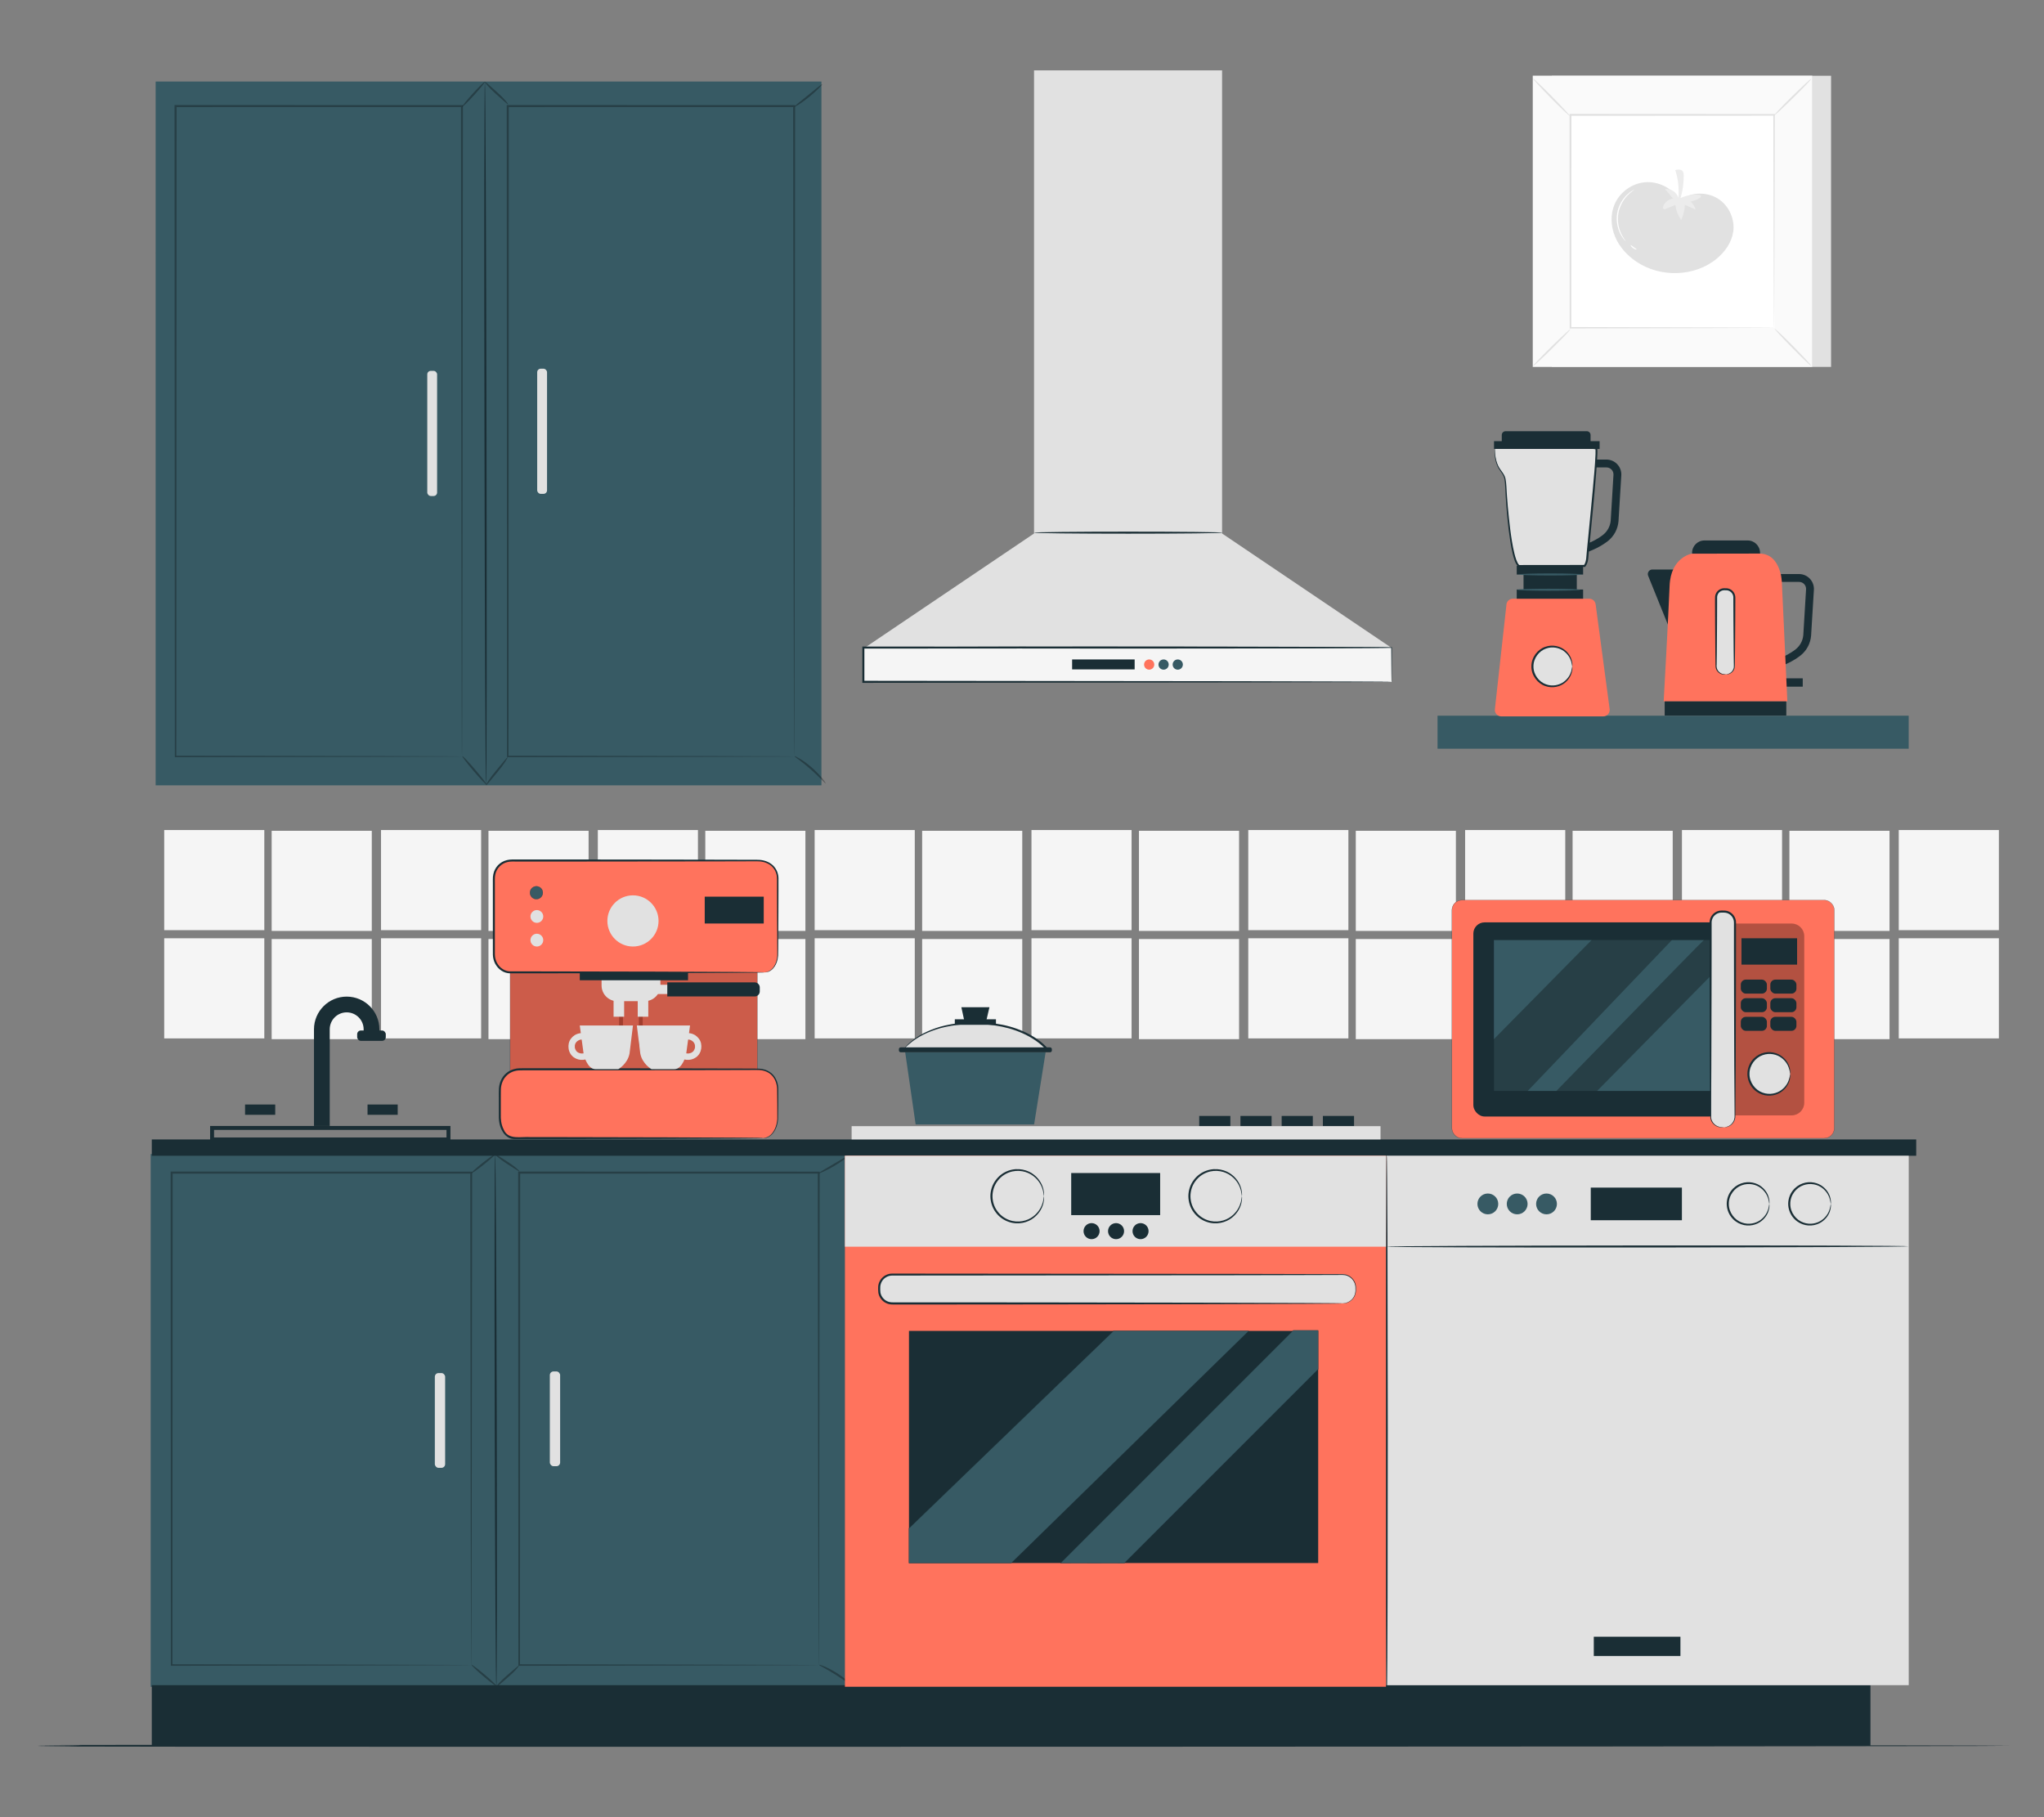 <?xml version="1.0" encoding="UTF-8"?>
<svg id="Layer_2" data-name="Layer 2" xmlns="http://www.w3.org/2000/svg" viewBox="0 0 540 480">
  <rect x="0" y="0" width="540" height="480" fill="#808080" stroke="none"/>
  <defs>
    <style>
      .cls-1 {
        fill: #ff735d;
      }

      .cls-1, .cls-2, .cls-3, .cls-4, .cls-5, .cls-6, .cls-7, .cls-8, .cls-9, .cls-10, .cls-11 {
        stroke-width: 0px;
      }

      .cls-2 {
        fill: #375a64;
      }

      .cls-3 {
        fill: #e1e1e1;
      }

      .cls-4 {
        fill: #ececec;
      }

      .cls-12 {
        opacity: .2;
      }

      .cls-6 {
        fill: #f5f5f5;
      }

      .cls-7 {
        fill: none;
      }

      .cls-8 {
        fill: #1a2e35;
      }

      .cls-9 {
        fill: #fff;
      }

      .cls-13 {
        opacity: .3;
      }

      .cls-10 {
        fill: #fafafa;
      }

      .cls-11 {
        fill: #a23e2e;
      }
    </style>
  </defs>
  <g id="Layer_2-2" data-name="Layer 2">
    <g>
      <rect class="cls-7" width="540" height="480"/>
      <g>
        <g>
          <g>
            <rect class="cls-6" x="43.38" y="219.25" width="26.45" height="26.45"/>
            <rect class="cls-6" x="71.77" y="219.45" width="26.45" height="26.45"/>
            <rect class="cls-6" x="100.66" y="219.25" width="26.45" height="26.45"/>
            <rect class="cls-6" x="129.05" y="219.45" width="26.45" height="26.45"/>
            <rect class="cls-6" x="157.94" y="219.25" width="26.45" height="26.45"/>
            <rect class="cls-6" x="186.33" y="219.45" width="26.45" height="26.45"/>
            <rect class="cls-6" x="215.22" y="219.25" width="26.45" height="26.45"/>
            <rect class="cls-6" x="243.62" y="219.45" width="26.45" height="26.45"/>
            <rect class="cls-6" x="272.5" y="219.25" width="26.45" height="26.45"/>
            <rect class="cls-6" x="300.9" y="219.45" width="26.45" height="26.45"/>
            <rect class="cls-6" x="329.78" y="219.25" width="26.45" height="26.45"/>
            <rect class="cls-6" x="358.18" y="219.45" width="26.45" height="26.45"/>
            <rect class="cls-6" x="387.07" y="219.25" width="26.45" height="26.45"/>
            <rect class="cls-6" x="415.46" y="219.45" width="26.45" height="26.45"/>
            <rect class="cls-6" x="444.35" y="219.25" width="26.45" height="26.45"/>
            <rect class="cls-6" x="472.74" y="219.45" width="26.45" height="26.45"/>
            <rect class="cls-6" x="501.63" y="219.25" width="26.45" height="26.45"/>
          </g>
          <g>
            <rect class="cls-6" x="43.38" y="247.84" width="26.45" height="26.45"/>
            <rect class="cls-6" x="71.77" y="248.04" width="26.45" height="26.45"/>
            <rect class="cls-6" x="100.66" y="247.84" width="26.45" height="26.45"/>
            <rect class="cls-6" x="129.05" y="248.04" width="26.45" height="26.45"/>
            <rect class="cls-6" x="157.94" y="247.84" width="26.45" height="26.45"/>
            <rect class="cls-6" x="186.33" y="248.04" width="26.45" height="26.45"/>
            <rect class="cls-6" x="215.22" y="247.84" width="26.45" height="26.45"/>
            <rect class="cls-6" x="243.62" y="248.04" width="26.45" height="26.45"/>
            <rect class="cls-6" x="272.5" y="247.84" width="26.45" height="26.45"/>
            <rect class="cls-6" x="300.9" y="248.04" width="26.45" height="26.45"/>
            <rect class="cls-6" x="329.78" y="247.84" width="26.45" height="26.45"/>
            <rect class="cls-6" x="358.18" y="248.04" width="26.45" height="26.45"/>
            <rect class="cls-6" x="387.07" y="247.84" width="26.45" height="26.45"/>
            <rect class="cls-6" x="415.46" y="248.04" width="26.45" height="26.45"/>
            <rect class="cls-6" x="444.35" y="247.84" width="26.45" height="26.45"/>
            <rect class="cls-6" x="472.74" y="248.04" width="26.45" height="26.45"/>
            <rect class="cls-6" x="501.63" y="247.84" width="26.45" height="26.45"/>
          </g>
        </g>
        <g>
          <g>
            <rect class="cls-3" x="409.97" y="20.01" width="73.78" height="76.91"/>
            <g>
              <rect class="cls-10" x="404.97" y="20.01" width="73.78" height="76.91"/>
              <path class="cls-3" d="m478.77,96.94h-73.83V19.98h73.83v76.96Zm-73.78-.05h73.74V20.03h-73.74v76.87Z"/>
            </g>
            <rect class="cls-9" x="414.89" y="30.35" width="53.95" height="56.23"/>
            <path class="cls-3" d="m414.89,86.95c.04.05-.47.64-1.33,1.55-.86.91-2.07,2.14-3.43,3.48-1.36,1.34-2.6,2.53-3.52,3.37-.92.85-1.51,1.35-1.56,1.3-.05-.05.46-.63,1.32-1.54.86-.91,2.08-2.14,3.44-3.48,1.36-1.34,2.61-2.53,3.53-3.38.92-.85,1.51-1.34,1.55-1.29Z"/>
            <path class="cls-3" d="m468.83,86.82c.05-.04.64.47,1.55,1.33.91.86,2.14,2.07,3.48,3.43,1.34,1.36,2.53,2.6,3.37,3.52s1.35,1.51,1.3,1.56c-.05.05-.63-.46-1.54-1.32-.91-.86-2.14-2.08-3.48-3.44-1.34-1.36-2.53-2.61-3.38-3.53-.85-.92-1.34-1.51-1.29-1.55Z"/>
            <path class="cls-3" d="m468.69,30.5c-.04-.05.47-.64,1.33-1.55.86-.91,2.07-2.14,3.43-3.48,1.36-1.34,2.6-2.53,3.52-3.37.92-.85,1.51-1.35,1.56-1.3.05.05-.46.63-1.32,1.54-.86.91-2.08,2.14-3.44,3.48-1.36,1.34-2.61,2.53-3.53,3.38-.92.85-1.51,1.34-1.55,1.29Z"/>
            <path class="cls-3" d="m414.74,30.63c-.05.04-.64-.47-1.55-1.33-.91-.86-2.14-2.07-3.48-3.43-1.34-1.36-2.53-2.6-3.37-3.52-.85-.92-1.35-1.51-1.3-1.56.05-.05.63.46,1.54,1.32.91.86,2.14,2.08,3.48,3.44,1.34,1.36,2.53,2.61,3.38,3.53.85.92,1.34,1.51,1.29,1.55Z"/>
            <path class="cls-3" d="m468.69,86.58s0-.1-.01-.27c0-.19,0-.45-.01-.78,0-.71-.01-1.72-.02-3.04-.01-2.66-.03-6.54-.05-11.46-.03-9.85-.06-23.88-.11-40.68l.21.21c-15.7,0-34.15.02-53.79.03h0l.24-.24c-.01,20.64-.02,39.95-.03,56.23l-.2-.2c16.12.04,29.54.08,38.95.1,4.7.02,8.4.04,10.94.05,1.26.01,2.22.02,2.89.02.32,0,.56,0,.75.01.17,0,.26,0,.26.01,0,0-.08,0-.24.01-.18,0-.42,0-.73.01-.66,0-1.62.01-2.86.02-2.53.01-6.21.03-10.9.05-9.44.03-22.91.06-39.08.1h-.21s0-.21,0-.21c0-16.28-.02-35.59-.03-56.23v-.24s.24,0,.24,0h0c19.65.01,38.09.02,53.79.03h.21s0,.21,0,.21c-.04,16.85-.08,30.93-.11,40.81-.02,4.9-.04,8.76-.05,11.41-.01,1.3-.02,2.3-.02,3,0,.33,0,.58-.01.76,0,.17,0,.25-.01.25Z"/>
          </g>
          <g>
            <path class="cls-3" d="m443.44,52.41c-1.92-2.88-5.48-4.58-8.92-4.26s-6.63,2.65-7.98,5.84c-1.14,2.68-.99,5.82.14,8.51,1.12,2.69,3.16,4.94,5.57,6.58,6.31,4.3,15.46,4.1,21.32-.78,2.18-1.81,3.92-4.29,4.33-7.1.46-3.24-1.05-6.69-3.75-8.54-2.7-1.85-6.46-2.02-9.32-.42"/>
            <path class="cls-4" d="m443.46,52.4c-.37-1.54-2-2.66-3.57-2.46.7.84,1.41,1.68,2.11,2.51-1.15.14-2.18.96-2.59,2.03-.1.26-.13.62.12.75.16.09.36.02.53-.05.85-.35,1.71-.71,2.56-1.06.17,1.43.7,2.81,1.53,3.98.58-1.25.91-2.62.97-4.01.94.42,1.89.84,2.83,1.26-.22-.81-.69-1.55-1.33-2.1.84-.16,1.65-.48,2.37-.92.22-.14.46-.37.36-.61-.08-.18-.31-.23-.5-.25-1.86-.18-3.77.22-5.4,1.12"/>
            <path class="cls-4" d="m443.28,53.46c.44-2.85.2-5.81-.7-8.55.68-.15,1.51-.25,1.94.28.25.31.28.74.29,1.14.03,2.7-.48,5.4-1.51,7.89"/>
            <path class="cls-9" d="m429.52,63.73s-.18-.14-.44-.44c-.26-.31-.61-.78-.95-1.42-.68-1.26-1.26-3.3-.9-5.52.37-2.22,1.58-3.96,2.63-4.94.53-.5,1.01-.84,1.36-1.04.35-.21.55-.29.56-.28.03.05-.77.46-1.76,1.48-.99,1-2.12,2.7-2.48,4.83-.35,2.13.17,4.11.79,5.37.61,1.28,1.24,1.93,1.19,1.97Z"/>
            <path class="cls-9" d="m432.36,65.88c-.03.08-.48-.02-.93-.34-.45-.32-.69-.71-.62-.77.07-.06.39.22.8.51.41.3.78.51.75.59Z"/>
          </g>
        </g>
        <g>
          <g>
            <rect class="cls-2" x="39.81" y="304.83" width="184" height="140.75"/>
            <path class="cls-8" d="m131.13,445.58c-.15,0-.34-31.5-.43-70.35-.09-38.86-.04-70.35.11-70.35.15,0,.34,31.49.43,70.35.09,38.85.04,70.35-.11,70.35Z"/>
            <rect class="cls-3" x="114.88" y="362.69" width="2.72" height="25.03" rx=".97" ry=".97" transform="translate(232.48 750.41) rotate(180)"/>
            <rect class="cls-3" x="145.26" y="362.27" width="2.72" height="25.03" rx=".97" ry=".97" transform="translate(293.24 749.56) rotate(180)"/>
            <g class="cls-13">
              <path class="cls-5" d="m124.48,439.82s0-.22-.01-.64c0-.43,0-1.04-.01-1.85,0-1.64-.02-4.04-.03-7.15-.02-6.25-.04-15.35-.07-26.85-.03-22.97-.07-55.45-.12-93.58l.25.25c-24.35,0-51.1.01-79.14.02h0l.27-.27c-.02,49.44-.04,94.87-.06,130.07l-.21-.21c24.21.05,43.97.09,57.69.11,6.87.02,12.22.04,15.87.05,1.82.01,3.21.02,4.16.02.94,0,1.43.02,1.43.02,0,0-.46.01-1.39.02-.94,0-2.32.01-4.12.02-3.64.01-8.97.03-15.82.05-13.75.03-33.56.06-57.82.11h-.21s0-.21,0-.21c-.02-35.2-.04-80.63-.06-130.07v-.27s.27,0,.27,0h0c28.04,0,54.79.01,79.14.02h.25s0,.25,0,.25c-.05,38.2-.09,70.74-.12,93.75-.03,11.47-.05,20.55-.07,26.79-.01,3.1-.02,5.48-.03,7.1,0,.79-.01,1.4-.01,1.82,0,.41-.01.61-.01.61Z"/>
            </g>
            <g class="cls-13">
              <path class="cls-5" d="m130.81,304.88c.09.12-1.24,1.33-2.98,2.72-1.74,1.38-3.22,2.41-3.31,2.29-.09-.12,1.24-1.33,2.98-2.72,1.74-1.38,3.22-2.41,3.31-2.29Z"/>
            </g>
            <g class="cls-13">
              <path class="cls-5" d="m131.26,445.44c-.1.11-1.67-1.07-3.52-2.64-1.85-1.57-3.27-2.94-3.17-3.05.1-.11,1.67,1.07,3.52,2.64,1.85,1.57,3.27,2.94,3.17,3.05Z"/>
            </g>
            <g class="cls-13">
              <path class="cls-5" d="m216.29,439.82s0-.22-.01-.64c0-.43,0-1.04-.01-1.85,0-1.64-.02-4.04-.03-7.15-.02-6.25-.04-15.35-.07-26.85-.03-22.97-.07-55.45-.12-93.58l.25.25c-24.35,0-51.1.01-79.14.02h0l.27-.27c-.02,49.44-.04,94.87-.06,130.07l-.21-.21c24.21.05,43.97.09,57.69.11,6.87.02,12.22.04,15.87.05,1.82.01,3.21.02,4.16.02.94,0,1.43.02,1.43.02,0,0-.46.01-1.39.02-.94,0-2.32.01-4.12.02-3.64.01-8.97.03-15.82.05-13.75.03-33.56.06-57.82.11h-.21s0-.21,0-.21c-.02-35.2-.04-80.63-.06-130.07v-.27s.27,0,.27,0h0c28.04,0,54.79.01,79.14.02h.25s0,.25,0,.25c-.05,38.2-.09,70.74-.12,93.75-.03,11.47-.05,20.55-.07,26.79-.01,3.1-.02,5.48-.03,7.1,0,.79-.01,1.4-.01,1.82,0,.41-.01.61-.01.61Z"/>
            </g>
            <g class="cls-13">
              <path class="cls-5" d="m224.03,305.37c.08.12-1.5,1.36-3.64,2.62-2.14,1.26-3.99,2.04-4.06,1.91-.07-.14,1.67-1.13,3.78-2.37,2.12-1.24,3.83-2.28,3.91-2.15Z"/>
            </g>
            <g class="cls-13">
              <path class="cls-5" d="m137.2,309.39c-.09.1-1.53-.86-3.35-2.03-1.82-1.17-3.16-2.36-3.05-2.48.09-.1,1.53.86,3.35,2.03,1.82,1.17,3.16,2.36,3.05,2.48Z"/>
            </g>
            <g class="cls-13">
              <path class="cls-5" d="m137.07,439.97c.13.11-1.07,1.54-2.79,3.01-1.71,1.47-3.04,2.69-3.14,2.6-.13-.11,1.07-1.54,2.79-3.01,1.71-1.46,3.04-2.69,3.14-2.6Z"/>
            </g>
            <g class="cls-13">
              <path class="cls-5" d="m224.99,445.19c-.11.12-1.86-1.34-4.24-2.83-2.37-1.5-4.44-2.47-4.37-2.62.05-.13,2.25.63,4.66,2.16,2.42,1.52,4.05,3.19,3.95,3.29Z"/>
            </g>
          </g>
          <rect class="cls-8" x="40.1" y="445.13" width="454.05" height="16.01"/>
          <rect class="cls-8" x="40.1" y="300.98" width="466.14" height="4.31"/>
          <path class="cls-8" d="m119,301.5h-63.49v-4.08h63.49v4.08Zm-62.45-1.04h61.41v-2h-61.41v2Z"/>
          <path class="cls-8" d="m87.11,297.42h-4.16v-25.53c0-4.76,3.87-8.64,8.64-8.64s8.64,3.87,8.64,8.64v1.16h-4.16v-1.16c0-2.47-2.01-4.48-4.48-4.48s-4.48,2.01-4.48,4.48v25.53Z"/>
          <rect class="cls-8" x="94.36" y="272.2" width="7.56" height="2.74" rx=".98" ry=".98"/>
          <rect class="cls-8" x="64.74" y="291.75" width="7.97" height="2.72"/>
          <rect class="cls-8" x="97.1" y="291.75" width="7.97" height="2.72"/>
        </g>
        <path class="cls-8" d="m531,461.14c0,.15-167.24.27-373.5.27s-135.92-.12-135.92-.27-70.41-.27,135.92-.27,373.5.12,373.5.27Z"/>
        <rect class="cls-2" x="379.78" y="189.05" width="124.47" height="8.72"/>
        <g>
          <rect class="cls-8" x="470.71" y="179.18" width="5.55" height="2.2"/>
          <path class="cls-8" d="m450.28,142.76h11.44c1.8,0,3.26,1.46,3.26,3.26v1.3h-17.95v-1.3c0-1.8,1.46-3.26,3.26-3.26Z"/>
          <path class="cls-8" d="m442.82,150.43h-6.28c-.86,0-1.44.87-1.12,1.66l5.6,13.85,1.79-15.51Z"/>
          <path class="cls-8" d="m469.09,176.44l-.62-1.98c2.39-.75,4.38-1.74,5.92-2.95,1.16-.91,1.89-2.28,2.02-3.75l.73-12.09c.03-.52-.15-1.01-.5-1.38-.35-.38-.83-.58-1.35-.58h-4.8v-2.08h4.8c1.08,0,2.12.45,2.86,1.24.74.79,1.13,1.86,1.06,2.93l-.74,12.11c-.17,2.07-1.19,3.97-2.8,5.24-1.74,1.37-3.95,2.48-6.58,3.3Z"/>
          <path class="cls-1" d="m446.96,146.25s-5.58.88-5.87,8.49c-.29,7.61-1.57,30.53-1.57,30.53h32.68l-1.44-31.17s-.07-7.89-6-7.88c-4.83,0-17.81.03-17.81.03Z"/>
          <g>
            <rect class="cls-3" x="453.39" y="155.64" width="4.83" height="22.48" rx="2.17" ry="2.17"/>
            <path class="cls-8" d="m456.04,178.12s.18-.03.5-.12c.31-.09.78-.3,1.14-.81.18-.25.33-.56.37-.93.04-.35,0-.8,0-1.25-.01-.93-.03-1.97-.04-3.11-.02-2.33-.04-5.06-.06-8.08,0-1.52-.01-3.12-.02-4.77,0-.41,0-.83,0-1.25,0-.37-.12-.74-.33-1.05-.21-.31-.52-.56-.87-.7-.35-.15-.73-.14-1.19-.14-.78-.01-1.51.5-1.77,1.21-.15.35-.14.72-.13,1.16,0,.42,0,.84,0,1.25,0,1.65-.01,3.25-.02,4.78-.02,3.02-.04,5.76-.06,8.09-.01,1.14-.03,2.18-.04,3.11-.11.92.22,1.62.69,2.03.46.41.97.51,1.29.53.34.02.52.04.52.06,0,.02-.18.04-.52.05-.34.01-.89-.05-1.43-.48-.26-.21-.51-.51-.67-.89-.18-.38-.19-.86-.19-1.3-.01-.93-.03-1.97-.04-3.11-.02-2.33-.04-5.06-.06-8.09,0-1.52-.01-3.12-.02-4.78,0-.41,0-.83,0-1.25,0-.4-.02-.9.17-1.35.34-.9,1.27-1.57,2.27-1.55.41,0,.94-.02,1.39.18.45.18.84.5,1.11.9.27.4.41.87.42,1.35,0,.42,0,.84,0,1.25,0,1.65-.01,3.25-.02,4.77-.02,3.02-.04,5.76-.06,8.08-.01,1.14-.03,2.18-.04,3.11-.02.46.01.87-.05,1.29-.07.41-.25.76-.46,1.02-.43.53-.95.72-1.29.78-.34.06-.53.02-.52.01Z"/>
          </g>
          <rect class="cls-8" x="439.79" y="185.27" width="32.13" height="3.74"/>
        </g>
        <g>
          <path class="cls-8" d="m418.21,146.2l-.62-1.98c2.39-.75,4.38-1.74,5.92-2.95,1.16-.91,1.89-2.28,2.02-3.75l.73-12.09c.03-.52-.15-1.01-.5-1.38-.35-.38-.83-.58-1.35-.58h-4.8v-2.08h4.8c1.08,0,2.12.45,2.86,1.24.74.79,1.13,1.86,1.06,2.93l-.74,12.11c-.17,2.07-1.19,3.97-2.8,5.24-1.74,1.37-3.95,2.48-6.58,3.3Z"/>
          <rect class="cls-8" x="400.7" y="155.72" width="17.54" height="5.18"/>
          <rect class="cls-8" x="402.5" y="150.74" width="14.07" height="6.04"/>
          <path class="cls-1" d="m397.99,159.67l-3.06,27.67c-.11,1.01.68,1.89,1.69,1.89h26.94c1.03,0,1.82-.91,1.69-1.93l-3.7-27.67c-.11-.84-.83-1.48-1.69-1.48h-20.19c-.87,0-1.59.65-1.69,1.51Z"/>
          <g>
            <path class="cls-3" d="m415.37,176.04c0,2.91-2.36,5.26-5.26,5.26s-5.26-2.36-5.26-5.26,2.36-5.26,5.26-5.26,5.26,2.36,5.26,5.26Z"/>
            <path class="cls-8" d="m415.37,176.04c-.05,0-.04-.47-.27-1.26-.22-.78-.76-1.91-1.93-2.77-1.13-.87-2.99-1.35-4.77-.68-1.77.62-3.3,2.5-3.28,4.71-.02,2.2,1.51,4.09,3.28,4.71,1.79.67,3.64.19,4.77-.68,1.17-.86,1.71-2,1.93-2.77.22-.79.21-1.26.27-1.26.02,0,.03.12.04.34.01.22-.01.55-.1.97-.17.82-.67,2.05-1.9,3.02-1.18.97-3.2,1.55-5.18.84-1.96-.65-3.68-2.73-3.65-5.18-.02-2.44,1.69-4.53,3.65-5.17,1.98-.71,3.99-.13,5.18.84,1.23.97,1.73,2.2,1.9,3.02.09.42.11.75.1.97,0,.22-.02.34-.04.34Z"/>
          </g>
          <rect class="cls-8" x="400.7" y="149.46" width="17.54" height="2.3"/>
          <g>
            <path class="cls-3" d="m394.94,118s-.38,3.64,1.34,6.04c1.73,2.4,1.34,2.01,1.73,7.58.38,5.56,1.44,16.57,3.26,17.84h17.37s.66-.67.76-2.59c.1-1.92,2.88-27.72,2.3-28.39-.58-.67-26.76-.48-26.76-.48Z"/>
            <path class="cls-8" d="m394.94,118s.1-.02.28-.03c.22,0,.48-.02.82-.03.76-.02,1.81-.04,3.15-.06,2.73-.04,6.69-.08,11.57-.06,2.44.01,5.12.03,8,.13.72.03,1.45.06,2.2.13.19.03.37.04.58.09.06,0,.32.07.38.23.09.2.06.27.08.38.03.4.02.78,0,1.17-.05,1.54-.17,3.11-.29,4.72-.5,6.44-1.23,13.51-1.94,20.93-.18,1.32,0,2.78-.94,4.06l-.06.08h-.13c-6.14,0-11.99-.01-17.37-.02h-.1s-.04-.04-.04-.04l-.37-.38c-.1-.13-.16-.28-.24-.41-.18-.27-.25-.56-.37-.84-.2-.57-.36-1.13-.5-1.7-.27-1.13-.48-2.24-.65-3.34-.34-2.18-.58-4.27-.77-6.24-.19-1.97-.33-3.82-.43-5.54-.13-1.71-.09-3.33-.34-4.71-.3-1.37-1.37-2.26-1.82-3.32-.47-1.04-.65-2.01-.73-2.78-.08-.78-.07-1.38-.05-1.79.02-.4.06-.61.07-.61.01,0,0,.21,0,.61,0,.4.02,1,.13,1.77.11.76.3,1.71.78,2.7.24.5.59.97.97,1.5.37.52.77,1.12.93,1.86.28,1.45.25,3.03.4,4.75.12,1.71.28,3.56.49,5.53.21,1.96.45,4.04.81,6.21.18,1.08.38,2.19.66,3.29.13.55.3,1.11.49,1.65.21.51.44,1.1.81,1.4l-.14-.04c5.38,0,11.23-.01,17.37-.02l-.19.08c.33-.41.53-1.09.61-1.72.08-.63.1-1.34.18-2.01.71-7.42,1.45-14.48,1.98-20.92.13-1.61.25-3.18.31-4.7.01-.38.02-.76,0-1.11,0-.08-.02-.2-.01-.18h0s.09-.07.09-.07c.04-.04.07-.07.01-.02-.03.03-.06.05-.09.08v.02s-.06-.01-.1-.02c-.16-.04-.35-.06-.52-.08-.73-.08-1.46-.11-2.17-.15-2.86-.12-5.54-.16-7.98-.2-4.85-.05-8.79-.09-11.57-.11-1.33-.02-2.39-.03-3.15-.04-.33,0-.6-.02-.82-.02-.19,0-.27-.02-.28-.03Z"/>
          </g>
          <rect class="cls-8" x="394.7" y="116.53" width="27.9" height="2.05"/>
          <path class="cls-8" d="m396.75,117.13v-2.23c0-.55.45-1,1-1h21.46c.55,0,1,.45,1,1v2.23h-23.47Z"/>
          <path class="cls-2" d="m417.89,151.74c0,.15-3.73.27-8.33.27s-8.33-.12-8.33-.27,3.73-.27,8.33-.27,8.33.12,8.33.27Z"/>
          <path class="cls-2" d="m417.47,155.78c0,.15-3.73.27-8.33.27s-8.33-.12-8.33-.27,3.73-.27,8.33-.27,8.33.12,8.33.27Z"/>
        </g>
        <g>
          <path class="cls-8" d="m504.25,330.08c0,.15-30.88.27-68.96.27s-68.96-.12-68.96-.27,30.87-.27,68.96-.27,68.96.12,68.96.27Z"/>
          <rect class="cls-3" x="366.34" y="305.29" width="137.92" height="139.84"/>
          <path class="cls-8" d="m504.25,329.2c0,.15-30.92.29-69.05.32-38.14.03-69.05-.07-69.05-.22,0-.15,30.91-.29,69.05-.32,38.13-.03,69.05.07,69.05.22Z"/>
          <rect class="cls-8" x="420.26" y="313.7" width="24.08" height="8.62"/>
          <path class="cls-8" d="m467.43,318.01c-.05,0-.04-.49-.27-1.32-.23-.81-.79-1.99-2.01-2.9-1.18-.91-3.12-1.41-4.99-.71-1.86.64-3.46,2.62-3.43,4.92-.02,2.3,1.58,4.28,3.43,4.92,1.87.7,3.81.2,4.99-.71,1.22-.9,1.78-2.09,2.01-2.9.23-.83.22-1.32.27-1.31.02,0,.03.12.04.35.01.23-.01.58-.11,1.01-.17.86-.7,2.14-1.98,3.15-1.24,1.01-3.33,1.62-5.39.87-1.02-.35-1.99-1.04-2.68-1.99-.71-.94-1.12-2.15-1.13-3.4.01-1.25.41-2.46,1.13-3.4.69-.95,1.66-1.63,2.68-1.99,2.06-.74,4.16-.14,5.39.87,1.28,1.01,1.81,2.29,1.98,3.15.09.43.12.78.11,1.01,0,.23-.02.35-.04.35Z"/>
          <path class="cls-2" d="m411.32,318.01c0,1.52-1.23,2.75-2.75,2.75s-2.75-1.23-2.75-2.75,1.23-2.75,2.75-2.75,2.75,1.23,2.75,2.75Z"/>
          <path class="cls-2" d="m403.57,318.01c0,1.52-1.23,2.75-2.75,2.75s-2.75-1.23-2.75-2.75,1.23-2.75,2.75-2.75,2.75,1.23,2.75,2.75Z"/>
          <path class="cls-2" d="m395.82,318.01c0,1.52-1.23,2.75-2.75,2.75s-2.75-1.23-2.75-2.75,1.23-2.75,2.75-2.75,2.75,1.23,2.75,2.75Z"/>
          <path class="cls-8" d="m483.67,318.01c-.05,0-.04-.49-.27-1.32-.23-.81-.79-1.99-2.01-2.9-1.18-.91-3.12-1.41-4.99-.71-1.86.64-3.46,2.62-3.43,4.92-.02,2.3,1.58,4.28,3.43,4.92,1.87.7,3.81.2,4.99-.71,1.22-.9,1.78-2.09,2.01-2.9.23-.83.22-1.32.27-1.31.02,0,.03.12.04.35.01.23-.01.58-.11,1.01-.17.86-.7,2.14-1.98,3.15-1.24,1.01-3.33,1.62-5.39.87-1.02-.35-1.99-1.04-2.68-1.99-.71-.94-1.12-2.15-1.13-3.4.01-1.25.41-2.46,1.13-3.4.69-.95,1.66-1.63,2.68-1.99,2.06-.74,4.16-.14,5.39.87,1.28,1.01,1.81,2.29,1.98,3.15.09.43.12.78.11,1.01,0,.23-.02.35-.04.35Z"/>
          <rect class="cls-8" x="421.06" y="432.33" width="22.89" height="5.11"/>
          <path class="cls-8" d="m366.34,444.76s.02.21.04.67c0,.48.02,1.16.03,2.08h-.14c-.12-8.01-.2-36.2-.2-69.69.03-19.99.06-38.09.08-51.23.04-6.53.07-11.83.09-15.52.02-1.81.04-3.22.05-4.22.01-.46.02-.82.03-1.1,0-.25.02-.37.03-.37s.02.13.03.37c0,.27.02.64.03,1.1.01,1,.03,2.41.05,4.22.02,3.7.05,8.99.09,15.52.02,13.14.05,31.23.08,51.23,0,33.49-.08,61.67-.2,69.69h-.14c.02-.92.03-1.6.03-2.08.01-.45.04-.67.04-.67Z"/>
        </g>
        <g>
          <rect class="cls-1" x="223.22" y="305.29" width="142.94" height="140.26"/>
          <rect class="cls-3" x="223.22" y="305.29" width="142.94" height="24.02"/>
          <path class="cls-8" d="m275.8,315.97c-.06,0-.03-.62-.32-1.67-.28-1.03-.98-2.54-2.54-3.69-1.5-1.16-3.97-1.81-6.36-.92-1.18.43-2.3,1.23-3.09,2.34-.82,1.09-1.28,2.5-1.29,3.94.01,1.45.47,2.85,1.29,3.94.8,1.11,1.92,1.91,3.09,2.34,2.39.89,4.86.24,6.36-.92,1.55-1.16,2.25-2.66,2.54-3.69.28-1.05.26-1.67.32-1.67.02,0,.03.15.03.45,0,.29-.03.73-.15,1.27-.23,1.08-.9,2.68-2.51,3.95-1.55,1.27-4.18,2.01-6.76,1.08-1.27-.45-2.49-1.3-3.35-2.49-.89-1.18-1.39-2.69-1.41-4.26.01-1.56.52-3.08,1.41-4.25.87-1.19,2.08-2.05,3.35-2.49,2.58-.93,5.21-.18,6.76,1.08,1.61,1.26,2.28,2.87,2.51,3.95.12.55.16.98.15,1.27,0,.29-.01.45-.03.45Z"/>
          <path class="cls-8" d="m328.1,315.97c-.06,0-.03-.62-.32-1.67-.28-1.03-.98-2.54-2.54-3.69-1.5-1.16-3.97-1.81-6.36-.92-1.18.43-2.3,1.23-3.09,2.34-.82,1.09-1.28,2.5-1.29,3.94.01,1.45.47,2.85,1.29,3.94.8,1.11,1.92,1.91,3.09,2.34,2.39.89,4.86.24,6.36-.92,1.55-1.16,2.25-2.66,2.54-3.69.28-1.05.26-1.67.32-1.67.02,0,.03.15.03.45,0,.29-.03.73-.15,1.27-.23,1.08-.9,2.68-2.51,3.95-1.55,1.27-4.18,2.01-6.76,1.08-1.27-.45-2.49-1.3-3.35-2.49-.89-1.18-1.39-2.69-1.41-4.26.01-1.56.52-3.08,1.41-4.25.87-1.19,2.08-2.05,3.35-2.49,2.58-.93,5.21-.18,6.76,1.08,1.61,1.26,2.28,2.87,2.51,3.95.12.55.16.98.15,1.27,0,.29-.01.45-.03.45Z"/>
          <rect class="cls-8" x="283" y="309.85" width="23.5" height="11.12"/>
          <path class="cls-8" d="m290.5,325.2c0,1.17-.95,2.12-2.12,2.12s-2.12-.95-2.12-2.12.95-2.12,2.12-2.12,2.12.95,2.12,2.12Z"/>
          <path class="cls-8" d="m296.97,325.2c0,1.17-.95,2.12-2.12,2.12s-2.12-.95-2.12-2.12.95-2.12,2.12-2.12,2.12.95,2.12,2.12Z"/>
          <path class="cls-8" d="m303.44,325.2c0,1.17-.95,2.12-2.12,2.12s-2.12-.95-2.12-2.12.95-2.12,2.12-2.12,2.12.95,2.12,2.12Z"/>
          <g>
            <rect class="cls-3" x="232.28" y="336.66" width="125.9" height="7.62" rx="3.43" ry="3.43"/>
            <path class="cls-8" d="m354.75,344.28s.23,0,.66-.09c.42-.1,1.08-.32,1.69-.92.62-.59,1.1-1.62.99-2.9.1-1.24-.61-2.79-2.15-3.37-.74-.32-1.63-.2-2.55-.22-.92,0-1.88,0-2.88.01-2.01,0-4.2.01-6.54.02-4.7.01-10.04.03-15.94.04-23.64.02-56.28.05-92.32.08-1.05,0-2.06.54-2.63,1.4-.28.43-.46.93-.52,1.44-.02.5-.04,1.12.03,1.6.16,1.01.86,1.92,1.78,2.34.47.22.96.31,1.49.3h1.65c4.39,0,8.72,0,12.97,0,8.5,0,16.7.01,24.51.02,15.62.02,29.69.04,41.51.06,11.8.04,21.36.07,27.98.09,3.29.02,5.85.04,7.61.05.86.01,1.51.02,1.98.03.45,0,.67.03.67.03,0,0-.23.02-.67.03-.46,0-1.12.02-1.98.03-1.76.01-4.32.03-7.61.05-6.63.02-16.18.05-27.98.09-11.82.02-25.89.04-41.51.06-7.81,0-16.01.01-24.51.02-4.25,0-8.58,0-12.97,0h-1.65c-.57.01-1.19-.08-1.72-.35-1.09-.49-1.9-1.55-2.09-2.74-.08-.63-.06-1.13-.04-1.74.06-.6.27-1.18.61-1.69.67-1.01,1.86-1.65,3.08-1.64,36.04.03,68.68.06,92.32.08,5.9.01,11.25.03,15.94.04,2.35,0,4.53.02,6.54.02,1,0,1.97,0,2.88.01.9.03,1.82-.09,2.62.25,1.63.63,2.36,2.3,2.23,3.57.1,1.29-.42,2.39-1.08,2.98-.65.61-1.32.82-1.76.9-.44.07-.68.04-.68.04Z"/>
          </g>
          <rect class="cls-8" x="240.14" y="351.55" width="108.11" height="61.32"/>
          <g>
            <polygon class="cls-2" points="294.19 351.55 240.14 403.69 240.14 412.87 267.17 412.87 329.9 351.55 294.19 351.55"/>
            <path class="cls-8" d="m267.18,412.9h-27.06v-9.22h0s54.06-52.16,54.06-52.16h35.78l-.05.04-62.74,61.33Zm-27.01-.05h26.99l62.68-61.27h-35.63l-54.04,52.13v9.14Z"/>
          </g>
          <g>
            <polygon class="cls-2" points="280.2 412.87 341.66 351.41 348.24 351.41 348.24 361.69 297.03 412.9 280.2 412.87"/>
            <path class="cls-8" d="m297.04,412.93h-.01l-16.89-.03.04-.04,61.47-61.47h6.62v10.32h0s-51.22,51.23-51.22,51.23Zm-16.78-.08l16.76.03,51.2-51.2v-10.24h-6.55l-61.41,61.41Z"/>
          </g>
        </g>
        <g>
          <g>
            <rect class="cls-1" x="383.58" y="237.76" width="101.02" height="62.9" rx="2.59" ry="2.59"/>
            <path class="cls-8" d="m481.91,300.69h-95.64c-1.5,0-2.72-1.22-2.72-2.72v-57.51c0-1.5,1.22-2.72,2.72-2.72h95.64c1.5,0,2.72,1.22,2.72,2.72v57.51c0,1.5-1.22,2.72-2.72,2.72Zm-95.64-62.9c-1.47,0-2.67,1.2-2.67,2.67v57.51c0,1.47,1.2,2.67,2.67,2.67h95.64c1.47,0,2.67-1.2,2.67-2.67v-57.51c0-1.47-1.2-2.67-2.67-2.67h-95.64Z"/>
          </g>
          <g class="cls-13">
            <path class="cls-5" d="m458.19,243.95h15.15c1.83,0,3.32,1.49,3.32,3.32v44.03c0,1.83-1.49,3.32-3.32,3.32h-15.15v-50.67h0Z"/>
          </g>
          <rect class="cls-8" x="460.08" y="247.84" width="14.69" height="6.96"/>
          <rect class="cls-8" x="459.9" y="258.76" width="6.89" height="3.7" rx="1.32" ry="1.32"/>
          <rect class="cls-8" x="467.7" y="258.76" width="6.89" height="3.7" rx="1.32" ry="1.32"/>
          <rect class="cls-8" x="459.9" y="263.67" width="6.89" height="3.7" rx="1.32" ry="1.32"/>
          <rect class="cls-8" x="467.7" y="263.67" width="6.89" height="3.7" rx="1.32" ry="1.32"/>
          <rect class="cls-8" x="459.9" y="268.59" width="6.89" height="3.7" rx="1.32" ry="1.32"/>
          <rect class="cls-8" x="467.7" y="268.59" width="6.89" height="3.7" rx="1.32" ry="1.32"/>
          <g>
            <path class="cls-3" d="m472.94,283.66c0,3.05-2.47,5.51-5.51,5.51s-5.51-2.47-5.51-5.51,2.47-5.51,5.51-5.51,5.51,2.47,5.51,5.51Z"/>
            <path class="cls-8" d="m472.94,283.66c-.05,0-.04-.49-.27-1.32-.23-.81-.79-2-2.02-2.91-1.19-.91-3.13-1.42-5.01-.71-1.86.65-3.47,2.63-3.45,4.94-.02,2.32,1.59,4.3,3.45,4.95,1.88.7,3.83.2,5.01-.71,1.23-.91,1.79-2.1,2.02-2.91.23-.83.22-1.32.27-1.32.02,0,.03.12.04.35.01.23-.01.58-.11,1.02-.17.86-.71,2.15-1.99,3.16-1.24,1.02-3.35,1.62-5.42.88-1.02-.36-2-1.04-2.69-2-.71-.94-1.12-2.16-1.13-3.42.01-1.25.42-2.47,1.13-3.42.7-.96,1.67-1.64,2.69-2,2.07-.74,4.18-.14,5.42.88,1.29,1.02,1.82,2.3,1.99,3.16.09.44.12.78.11,1.02,0,.23-.02.35-.04.35Z"/>
          </g>
          <g>
            <rect class="cls-8" x="389.24" y="243.64" width="65.37" height="51.28" rx="2.96" ry="2.96"/>
            <g>
              <rect class="cls-2" x="394.64" y="248.29" width="58.32" height="39.88"/>
              <path class="cls-8" d="m452.99,288.2h-58.38v-39.93h58.38v39.93Zm-58.32-.05h58.27v-39.83h-58.27v39.83Z"/>
            </g>
            <g class="cls-13">
              <polygon class="cls-5" points="420.5 248.29 394.64 274.52 394.64 288.17 403.6 288.17 441.72 248.29 420.5 248.29"/>
            </g>
            <g class="cls-13">
              <path class="cls-5" d="m450.17,248.29c-.2,0-39,39.88-39,39.88h10.76l31.04-31.44v-8.44h-2.8Z"/>
            </g>
          </g>
          <g>
            <rect class="cls-3" x="451.92" y="240.79" width="6.45" height="56.98" rx="2.9" ry="2.9"/>
            <path class="cls-8" d="m455.46,297.77s.45.02,1.18-.31c.69-.31,1.72-1.26,1.62-2.82-.02-3.12-.05-7.57-.09-13.06-.02-5.52-.04-12.09-.06-19.37,0-3.65-.01-7.47-.02-11.44,0-1.98,0-4,0-6.05-.01-.51.03-1.05-.04-1.49-.08-.46-.29-.9-.6-1.26-.31-.36-.71-.63-1.16-.78-.45-.16-.93-.13-1.47-.14-.96,0-1.88.55-2.32,1.39-.22.42-.33.88-.31,1.37,0,.52,0,1.03,0,1.54,0,2.05,0,4.07,0,6.05,0,3.97-.01,7.79-.02,11.44-.02,7.28-.04,13.84-.06,19.37-.01,5.51-.08,9.99-.05,13.04.1.74.47,1.34.9,1.72.43.39.9.58,1.28.67.78.13,1.23.07,1.22.11,0,0-.11.02-.31.03-.21,0-.52.04-.93-.03-.4-.08-.9-.26-1.37-.66-.47-.39-.88-1.02-1-1.81-.1-3.11-.08-7.55-.12-13.07-.02-5.52-.04-12.09-.06-19.37,0-3.65-.01-7.47-.02-11.44,0-1.98,0-4,0-6.05,0-.51,0-1.03,0-1.54-.02-.54.11-1.13.37-1.62.53-1.01,1.64-1.69,2.8-1.68.5,0,1.09-.03,1.64.16.54.18,1.03.51,1.4.94.37.43.62.96.72,1.51.09.58.04,1.07.05,1.59,0,2.05,0,4.07,0,6.05,0,3.97-.01,7.79-.02,11.44-.02,7.28-.04,13.84-.06,19.37-.04,5.48-.07,9.94-.09,13.06.04.79-.22,1.5-.59,1.98-.36.49-.82.78-1.19.94-.77.31-1.22.21-1.22.21Z"/>
          </g>
        </g>
        <rect class="cls-8" x="316.82" y="294.77" width="8.23" height="2.71"/>
        <rect class="cls-8" x="327.71" y="294.77" width="8.23" height="2.71"/>
        <rect class="cls-8" x="338.6" y="294.77" width="8.23" height="2.71"/>
        <rect class="cls-8" x="349.49" y="294.77" width="8.23" height="2.71"/>
        <rect class="cls-3" x="224.99" y="297.47" width="139.73" height="3.5"/>
        <g>
          <g>
            <path class="cls-3" d="m238.66,277.31s4.71-7.07,18.83-7.07,19.23,7.07,19.23,7.07h-38.06Z"/>
            <path class="cls-8" d="m238.66,277.31s.29-.02.81-.03c.56,0,1.31-.02,2.24-.03,1.98-.02,4.75-.05,8.16-.08,6.88-.06,16.32-.14,26.85-.14l-.22.43c-.35-.44-.8-.91-1.28-1.33-2.03-1.8-4.45-3.04-6.86-3.92-2.43-.87-4.9-1.33-7.26-1.55-4.73-.47-9.06-.01-12.53.88-1.73.48-3.25,1.07-4.53,1.7-1.27.65-2.3,1.32-3.1,1.93-.79.62-1.36,1.16-1.73,1.54-.37.39-.53.59-.55.6-.02,0,.13-.26.47-.67.35-.41.89-.98,1.68-1.63.79-.64,1.82-1.34,3.1-2.03,1.29-.66,2.82-1.28,4.57-1.8,3.51-.95,7.88-1.46,12.68-1.01,2.39.21,4.91.66,7.39,1.55,2.47.88,4.94,2.15,7.05,4.01.5.44.96.91,1.36,1.42l.34.43h-.55c-10.67,0-20.26-.08-27.11-.14-3.37-.03-6.11-.06-8.07-.08-.9-.01-1.62-.02-2.16-.03-.49,0-.74-.02-.72-.03Z"/>
          </g>
          <polygon class="cls-2" points="241.9 297.01 239.14 277.95 276.24 277.95 273.2 297.01 241.9 297.01"/>
          <rect class="cls-8" x="237.48" y="276.66" width="40.41" height="1.29" rx=".46" ry=".46"/>
          <rect class="cls-8" x="252.25" y="269.24" width="10.87" height="1.46"/>
          <polygon class="cls-8" points="254.82 269.93 253.98 266.05 261.4 266.05 260.56 269.65 254.82 269.93"/>
        </g>
        <g>
          <g>
            <rect class="cls-1" x="134.78" y="256.84" width="65.29" height="28.08"/>
            <path class="cls-8" d="m200.09,284.94h-65.34v-28.13h65.34v28.13Zm-65.29-.05h65.24v-28.03h-65.24v28.03Z"/>
          </g>
          <g class="cls-12">
            <rect class="cls-5" x="134.78" y="256.84" width="65.29" height="28.08"/>
          </g>
          <g>
            <path class="cls-1" d="m201.7,300.59h-65.89c-2.08,0-3.77-2.49-3.77-5.55v-7.05c0-3.07,2.11-5.55,5.38-5.55h62.64c3.67-.03,5.41,2.49,5.41,5.55v7.05c0,3.07-1.69,5.55-3.77,5.55Z"/>
            <path class="cls-8" d="m201.7,300.6c-.02-.05.67.07,1.62-.61.93-.66,1.9-2.24,2.03-4.43.01-2.19,0-4.92-.05-8.04-.08-1.51-.73-3.22-2.22-4.13-.73-.46-1.61-.7-2.52-.75-.92-.03-1.9,0-2.88,0-7.92.02-17.33.04-27.79.06-5.23,0-10.72.01-16.41.02-2.85,0-5.74,0-8.68,0-1.47,0-2.95,0-4.44,0-.74,0-1.49,0-2.24,0-.76,0-1.47,0-2.17.2-1.39.36-2.56,1.38-3.13,2.68-.29.65-.46,1.35-.49,2.06-.03.71,0,1.47-.02,2.2,0,1.47,0,2.93,0,4.38-.05,1.45.1,2.84.74,4.06,1.17,2.95,4.63,1.85,7.23,2.06,2.74,0,5.42,0,8.03,0,10.45.02,19.87.04,27.79.06,7.89.04,14.28.07,18.73.09,2.19.02,3.9.04,5.09.05.56.01,1,.02,1.32.03.3,0,.45.02.45.03s-.15.02-.45.03c-.32,0-.76.02-1.32.03-1.19.01-2.9.03-5.09.05-4.45.02-10.84.05-18.73.09-7.92.02-17.33.04-27.79.06-2.62,0-5.29,0-8.03,0-1.37,0-2.75,0-4.15,0-.33,0-.75-.01-1.11-.11-.36-.12-.72-.28-1.02-.51-.62-.44-1.08-1.06-1.42-1.72-.7-1.32-.85-2.88-.8-4.31,0-1.45,0-2.91,0-4.38,0-.74-.02-1.46.02-2.23.04-.77.22-1.54.54-2.25.63-1.44,1.94-2.58,3.48-2.98.76-.22,1.58-.23,2.31-.22.75,0,1.5,0,2.24,0,1.49,0,2.97,0,4.44,0,2.94,0,5.83,0,8.68,0,5.69,0,11.18.01,16.41.02,10.45.02,19.87.04,27.79.06.99.01,1.94-.01,2.91.03.96.05,1.9.32,2.68.82,1.61,1,2.27,2.84,2.34,4.4.01,3.16,0,5.85-.05,8.08-.16,2.25-1.19,3.85-2.17,4.51-.49.34-.93.47-1.23.51-.3.03-.45.02-.45.02Z"/>
          </g>
          <g>
            <rect class="cls-3" x="173.55" y="260.12" width="5.48" height="2.45"/>
            <path class="cls-8" d="m176.29,259.49h23.1c.73,0,1.33.6,1.33,1.33v1.06c0,.73-.6,1.33-1.33,1.33h-23.1v-3.71h0Z"/>
            <path class="cls-3" d="m158.92,258.67h15.55v1.65c0,2.29-1.86,4.14-4.14,4.14h-7.26c-2.29,0-4.14-1.86-4.14-4.14v-1.65h0Z"/>
            <path class="cls-11" d="m163.57,267.04v8.9c0,.65,1.01.65,1.01,0v-8.9c0-.65-1.01-.65-1.01,0h0Z"/>
            <path class="cls-11" d="m168.79,267.04v8.9c0,.65,1.01.65,1.01,0v-8.9c0-.65-1.01-.65-1.01,0h0Z"/>
            <rect class="cls-3" x="162.1" y="263.82" width="2.79" height="4.74"/>
            <rect class="cls-3" x="168.48" y="263.82" width="2.79" height="4.74"/>
            <rect class="cls-8" x="153.17" y="254.27" width="28.6" height="4.66"/>
          </g>
          <g>
            <path class="cls-1" d="m202.01,256.84h-67.23c-2.34,0-4.34-2.14-4.34-4.77v-20c0-2.63,1.89-4.77,4.77-4.77h64.86c3.34,0,5.38,2.14,5.38,4.77v20c0,2.63-1.54,4.77-3.44,4.77Z"/>
            <path class="cls-8" d="m202.01,256.84c-.03-.06.8.1,1.82-.8.49-.44.96-1.14,1.25-2.07.14-.46.24-.98.27-1.53.02-.55,0-1.16,0-1.8-.01-2.55-.03-5.67-.05-9.28,0-1.81-.01-3.74-.02-5.79,0-1.03,0-2.08,0-3.16.05-1.07-.23-2.14-.89-3.02-.65-.88-1.68-1.48-2.8-1.72-1.12-.27-2.35-.13-3.59-.16-2.49,0-5.07.01-7.75.02-5.36,0-11.08.02-17.1.02-6.02,0-12.34.01-18.89.02-3.28,0-6.61,0-9.99,0-1.69,0-3.4,0-5.11,0-.86,0-1.72,0-2.58,0-.87.02-1.74-.07-2.52.14-1.62.35-2.9,1.71-3.21,3.31-.18.78-.09,1.65-.11,2.5,0,.85,0,1.7,0,2.55,0,3.38,0,6.72,0,10,0,1.64,0,3.26,0,4.87,0,.82-.05,1.6.15,2.32.18.74.55,1.41,1.04,1.97.5.55,1.13.98,1.83,1.19.35.12.71.15,1.07.16h1.16c1.54,0,3.07,0,4.57,0,12.04.02,22.88.04,32,.06,9.09.04,16.45.07,21.57.09,2.53.02,4.5.04,5.86.05.65.01,1.16.02,1.53.03.34,0,.52.03.52.03,0,0-.18.02-.52.03-.37,0-.87.02-1.53.03-1.37.01-3.34.03-5.86.05-5.12.02-12.48.05-21.57.09-9.11.02-19.96.04-32,.06-1.51,0-3.03,0-4.57,0h-1.16c-.41-.01-.83-.05-1.22-.18-.8-.23-1.51-.72-2.07-1.33-.55-.62-.96-1.37-1.16-2.19-.22-.82-.16-1.66-.17-2.45,0-1.61,0-3.23,0-4.87,0-3.28,0-6.61,0-10,0-.85,0-1.7,0-2.55.03-.84-.08-1.71.12-2.61.18-.89.61-1.72,1.24-2.39.64-.66,1.47-1.13,2.36-1.34.91-.23,1.8-.14,2.65-.16.86,0,1.72,0,2.58,0,1.72,0,3.42,0,5.11,0,3.38,0,6.72,0,9.99,0,6.55,0,12.87.01,18.89.02,6.02,0,11.74.02,17.1.03,2.68,0,5.26.01,7.75.02.62,0,1.24,0,1.85,0,.61,0,1.24.03,1.84.18,1.2.27,2.31.92,3.02,1.88.72.94,1.01,2.15.95,3.25,0,1.08,0,2.14,0,3.16,0,2.05-.01,3.98-.02,5.79-.02,3.61-.03,6.73-.05,9.28-.01.64,0,1.23-.03,1.81-.04.57-.15,1.1-.3,1.57-.31.94-.82,1.66-1.33,2.1-.52.45-1.03.63-1.37.68-.34.06-.52.03-.52.03Z"/>
          </g>
          <path class="cls-3" d="m173.98,243.26c0,3.73-3.03,6.76-6.76,6.76s-6.76-3.03-6.76-6.76,3.03-6.76,6.76-6.76,6.76,3.03,6.76,6.76Z"/>
          <g>
            <path class="cls-3" d="m143.52,242.08c0,.93-.76,1.69-1.69,1.69s-1.69-.76-1.69-1.69.76-1.69,1.69-1.69,1.69.76,1.69,1.69Z"/>
            <path class="cls-3" d="m143.52,248.33c0,.93-.76,1.69-1.69,1.69s-1.69-.76-1.69-1.69.76-1.69,1.69-1.69,1.69.76,1.69,1.69Z"/>
            <g>
              <path class="cls-2" d="m143.4,235.81c0,.93-.76,1.69-1.69,1.69s-1.69-.76-1.69-1.69.76-1.69,1.69-1.69,1.69.76,1.69,1.69Z"/>
              <path class="cls-8" d="m141.71,237.52c-.95,0-1.72-.77-1.72-1.72s.77-1.72,1.72-1.72,1.72.77,1.72,1.72-.77,1.72-1.72,1.72Zm0-3.38c-.92,0-1.66.75-1.66,1.66s.75,1.66,1.66,1.66,1.66-.75,1.66-1.66-.75-1.66-1.66-1.66Z"/>
            </g>
          </g>
          <g>
            <path class="cls-3" d="m168.25,270.88h14.05l-1.05,7.73s-.92,3.8-3.05,3.8h-6.09s-2.46-1.39-2.96-4.16l-.9-7.37Z"/>
            <path class="cls-3" d="m181.22,274.64c.07-.02.14-.03.21-.05.02,0,.13-.03.03,0-.11.02.03,0,.06,0,.15-.01.3,0,.46,0-.15,0-.02,0,.05.01.08.02.16.04.24.06.07.02.13.05.2.07.09.03-.03-.01-.04-.02.04.02.09.04.13.06.14.07.26.15.39.24.08.05-.02-.02-.03-.02.03.02.05.05.08.07.06.05.12.11.18.17.04.05.13.16.05.05.05.07.09.14.14.21.04.06.07.13.1.19.05.08,0-.02-.01-.04.02.04.03.09.05.13.03.08.05.16.07.24,0,.03.04.23.03.13-.01-.1,0,.1,0,.14,0,.08,0,.17,0,.25,0,.05,0,.1,0,.14,0,.02-.02.13,0,.03.02-.1-.02.1-.03.14-.02.07-.04.14-.06.21-.02.05-.1.25-.03.1-.07.14-.14.28-.23.41-.02.03-.04.06-.06.09,0-.01.09-.09.02-.03-.07.07-.13.14-.2.2-.03.02-.18.14-.1.09.07-.05-.09.06-.12.07-.06.04-.12.07-.18.1-.03.02-.06.03-.09.05.1-.05.05-.02-.03,0-.16.06-.32.09-.48.13-.09.02.04,0,.05,0-.05,0-.09,0-.14.01-.09,0-.19,0-.28,0-.04,0-.07,0-.11,0-.02,0-.17-.02-.06,0,.11.01,0,0-.03,0-.05,0-.09-.02-.14-.03-.09-.02-.18-.05-.27-.08-.01,0-.12-.05-.03,0,.11.05-.09-.05-.09-.05-.39-.2-.94-.12-1.16.3-.2.39-.12.94.3,1.16,1.64.84,3.8.33,4.75-1.3.47-.8.59-1.77.4-2.67-.19-.89-.78-1.66-1.54-2.15-.85-.54-1.92-.7-2.88-.44-.43.12-.73.61-.59,1.04.14.44.58.72,1.04.59h0Z"/>
          </g>
          <g>
            <path class="cls-3" d="m167.22,270.88h-14.05l1.05,7.73s.92,3.8,3.05,3.8h6.09s2.46-1.39,2.96-4.16l.9-7.37Z"/>
            <path class="cls-3" d="m154.25,274.64c-.07-.02-.14-.03-.21-.05-.02,0-.13-.03-.03,0,.11.02-.03,0-.06,0-.15-.01-.3,0-.46,0,.15,0,.02,0-.05.01-.08.02-.16.04-.24.06-.07.02-.13.05-.2.07-.09.03.03-.01.04-.02-.04.02-.09.04-.13.06-.14.07-.26.15-.39.24-.08.05.02-.02.03-.02-.03.02-.05.05-.08.07-.06.05-.12.11-.18.17-.04.05-.13.16-.05.05-.05.07-.09.14-.14.21-.04.06-.07.13-.1.19-.05.08,0-.02.01-.04-.02.04-.03.09-.05.13-.03.08-.05.16-.07.24,0,.03-.04.23-.03.13.01-.1,0,.1,0,.14,0,.08,0,.17,0,.25,0,.05,0,.1,0,.14,0,.02.02.13,0,.03-.02-.1.02.1.03.14.02.07.04.14.06.21.02.05.1.25.03.1.07.14.14.28.23.41.02.03.04.06.06.09,0-.01-.09-.09-.02-.03.07.07.13.14.2.2.03.02.18.14.1.09-.07-.05.09.06.12.07.06.04.12.07.18.1.03.02.06.03.09.05-.1-.05-.05-.02.03,0,.16.06.32.09.48.13.09.02-.04,0-.05,0,.05,0,.09,0,.14.01.09,0,.19,0,.28,0,.04,0,.07,0,.11,0,.02,0,.17-.02.06,0-.11.01,0,0,.03,0,.05,0,.09-.02.14-.03.09-.02.18-.05.27-.08.01,0,.12-.05.03,0-.11.05.09-.05.09-.05.39-.2.94-.12,1.16.3.2.39.12.94-.3,1.16-1.64.84-3.8.33-4.75-1.3-.47-.8-.59-1.77-.4-2.67.19-.89.78-1.66,1.54-2.15.85-.54,1.92-.7,2.88-.44.43.12.73.61.59,1.04-.14.44-.58.72-1.04.59h0Z"/>
          </g>
          <rect class="cls-8" x="186.18" y="236.85" width="15.59" height="7.09"/>
        </g>
        <g>
          <polygon class="cls-3" points="322.86 140.92 322.86 18.59 317.11 18.59 278.94 18.59 273.18 18.59 273.18 140.92 228.4 171.14 228.4 180.1 278.94 180.1 317.11 180.1 367.64 180.1 367.64 171.14 322.86 140.92"/>
          <g>
            <rect class="cls-6" x="228.08" y="171.05" width="139.56" height="9.05"/>
            <path class="cls-8" d="m367.64,180.1s-.01-.2-.02-.58c0-.39-.01-.96-.02-1.7-.01-1.52-.03-3.77-.05-6.77l.09.09c-19.87.1-74.89.18-139.55.18h0l.27-.27c0,3.1,0,6.18,0,9.05l-.27-.27c38.94.04,73.79.08,98.92.11,12.57.03,22.71.06,29.73.08,3.5.02,6.21.03,8.07.04.91,0,1.61.01,2.11.02.48,0,.73.02.73.02,0,0-.23.01-.69.02-.48,0-1.17.01-2.07.02-1.85,0-4.54.02-8.01.04-7,.02-17.12.05-29.67.08-25.18.03-60.1.07-99.12.11h-.27s0-.27,0-.27c0-2.87,0-5.95,0-9.05v-.27h.28c64.66,0,119.68.08,139.55.18h.09s0,.09,0,.09c-.02,3.03-.04,5.3-.05,6.82,0,.74-.02,1.29-.02,1.68,0,.37-.02.55-.02.55Z"/>
          </g>
          <path class="cls-8" d="m367.15,171.05c0,.15-30.93.27-69.07.27s-69.08-.12-69.08-.27,30.92-.27,69.08-.27,69.07.12,69.07.27Z"/>
          <rect class="cls-8" x="283.24" y="174.19" width="16.52" height="2.63"/>
          <path class="cls-1" d="m304.95,175.54c0,.74-.6,1.35-1.35,1.35s-1.35-.6-1.35-1.35.6-1.35,1.35-1.35,1.35.6,1.35,1.35Z"/>
          <path class="cls-2" d="m308.76,175.54c0,.74-.6,1.35-1.35,1.35s-1.35-.6-1.35-1.35.6-1.35,1.35-1.35,1.35.6,1.35,1.35Z"/>
          <path class="cls-2" d="m312.5,175.54c0,.74-.6,1.35-1.35,1.35s-1.35-.6-1.35-1.35.6-1.35,1.35-1.35,1.35.6,1.35,1.35Z"/>
          <path class="cls-8" d="m323.03,140.7c0,.15-11.17.27-24.95.27s-24.96-.12-24.96-.27,11.17-.27,24.96-.27,24.95.12,24.95.27Z"/>
        </g>
        <g>
          <g class="cls-13">
            <path class="cls-5" d="m46.46,71.25c-.1.11-1.35-.8-2.81-2.05-1.45-1.25-2.55-2.35-2.46-2.46.1-.11,1.35.8,2.81,2.05,1.45,1.24,2.55,2.35,2.46,2.46Z"/>
          </g>
          <g>
            <rect class="cls-2" x="41.12" y="21.54" width="175.89" height="185.9"/>
            <path class="cls-8" d="m128.42,207.44c-.15,0-.34-41.6-.43-92.91-.09-51.33-.04-92.92.11-92.92.15,0,.34,41.59.43,92.92.09,51.31.04,92.91-.11,92.91Z"/>
            <rect class="cls-3" x="112.88" y="97.96" width="2.6" height="33.06" rx=".93" ry=".93" transform="translate(228.36 228.98) rotate(-180)"/>
            <rect class="cls-3" x="141.92" y="97.4" width="2.6" height="33.06" rx=".93" ry=".93" transform="translate(286.44 227.85) rotate(180)"/>
            <g class="cls-13">
              <path class="cls-5" d="m122.05,199.82s-.01-.29-.02-.85c0-.57,0-1.39-.02-2.47,0-2.18-.02-5.38-.03-9.54-.02-8.32-.04-20.44-.07-35.67-.03-30.45-.07-73.36-.12-123.27l.26.26c-23.5,0-49.08,0-75.65.01h-.01l.27-.27c-.03,66.85-.06,127.5-.08,171.79l-.19-.19c23.34.04,42.23.08,55.3.1,6.54.02,11.62.04,15.07.05,1.72,0,3.04.02,3.93.02.89,0,1.35.02,1.35.02,0,0-.44.01-1.31.02-.89,0-2.19.01-3.9.02-3.45.01-8.51.03-15.03.05-13.1.02-32.03.06-55.42.1h-.19s0-.19,0-.19c-.02-44.29-.05-104.94-.08-171.79v-.27s.27,0,.27,0h.01c26.56,0,52.15,0,75.65.01h.26v.26c-.05,49.97-.09,92.95-.12,123.44-.03,15.21-.05,27.31-.07,35.61-.01,4.13-.02,7.32-.03,9.48,0,1.07-.01,1.88-.02,2.44,0,.55-.02.82-.02.82Z"/>
            </g>
            <g class="cls-13">
              <path class="cls-5" d="m128.1,21.6c.11.1-1.15,1.66-2.81,3.49-1.66,1.83-3.1,3.23-3.21,3.13-.11-.1,1.15-1.66,2.81-3.49,1.66-1.83,3.1-3.23,3.21-3.13Z"/>
            </g>
            <g class="cls-13">
              <path class="cls-5" d="m128.54,207.25c-.11.1-1.64-1.51-3.41-3.58-1.77-2.08-3.11-3.84-2.99-3.94.11-.1,1.64,1.51,3.41,3.58,1.77,2.08,3.11,3.84,2.99,3.93Z"/>
            </g>
            <g class="cls-13">
              <path class="cls-5" d="m209.81,199.82s-.01-.29-.02-.85c0-.57,0-1.39-.02-2.47,0-2.18-.02-5.38-.03-9.54-.02-8.32-.04-20.44-.07-35.67-.03-30.45-.07-73.36-.12-123.27l.26.26c-23.5,0-49.08,0-75.65.01h-.01l.27-.27c-.03,66.85-.06,127.5-.08,171.79l-.19-.19c23.34.04,42.23.08,55.3.1,6.54.02,11.62.04,15.07.05,1.72,0,3.04.02,3.93.02.89,0,1.35.02,1.35.02,0,0-.44.01-1.31.02-.89,0-2.19.01-3.9.02-3.45.01-8.51.03-15.03.05-13.1.02-32.03.06-55.42.1h-.19s0-.19,0-.19c-.02-44.29-.05-104.94-.08-171.79v-.27s.27,0,.27,0h.01c26.56,0,52.15,0,75.65.01h.26v.26c-.05,49.97-.09,92.95-.12,123.44-.03,15.21-.05,27.31-.07,35.61-.01,4.13-.03,7.32-.03,9.48,0,1.07-.01,1.88-.02,2.44,0,.55-.02.82-.02.82Z"/>
            </g>
            <g class="cls-13">
              <path class="cls-5" d="m217.21,22.24c.1.1-1.36,1.67-3.4,3.33-2.04,1.67-3.88,2.77-3.96,2.65-.09-.13,1.59-1.42,3.62-3.07,2.03-1.64,3.64-3.02,3.74-2.91Z"/>
            </g>
            <g class="cls-13">
              <path class="cls-5" d="m134.22,27.56c-.1.08-1.47-1.22-3.24-2.78-1.77-1.56-3-3.07-2.87-3.18.1-.08,1.47,1.21,3.24,2.78,1.77,1.56,3,3.07,2.87,3.18Z"/>
            </g>
            <g class="cls-13">
              <path class="cls-5" d="m134.09,200.03c.14.08-.96,1.9-2.63,3.87-1.66,1.97-2.93,3.6-3.04,3.53-.14-.08.96-1.9,2.63-3.87,1.66-1.97,2.93-3.6,3.04-3.53Z"/>
            </g>
            <g class="cls-13">
              <path class="cls-5" d="m218.13,206.92c-.13.1-1.73-1.76-3.99-3.74-2.25-2-4.32-3.31-4.24-3.45.06-.12,2.3,1,4.6,3.04,2.3,2.02,3.74,4.07,3.63,4.15Z"/>
            </g>
          </g>
        </g>
      </g>
    </g>
  </g>
</svg>